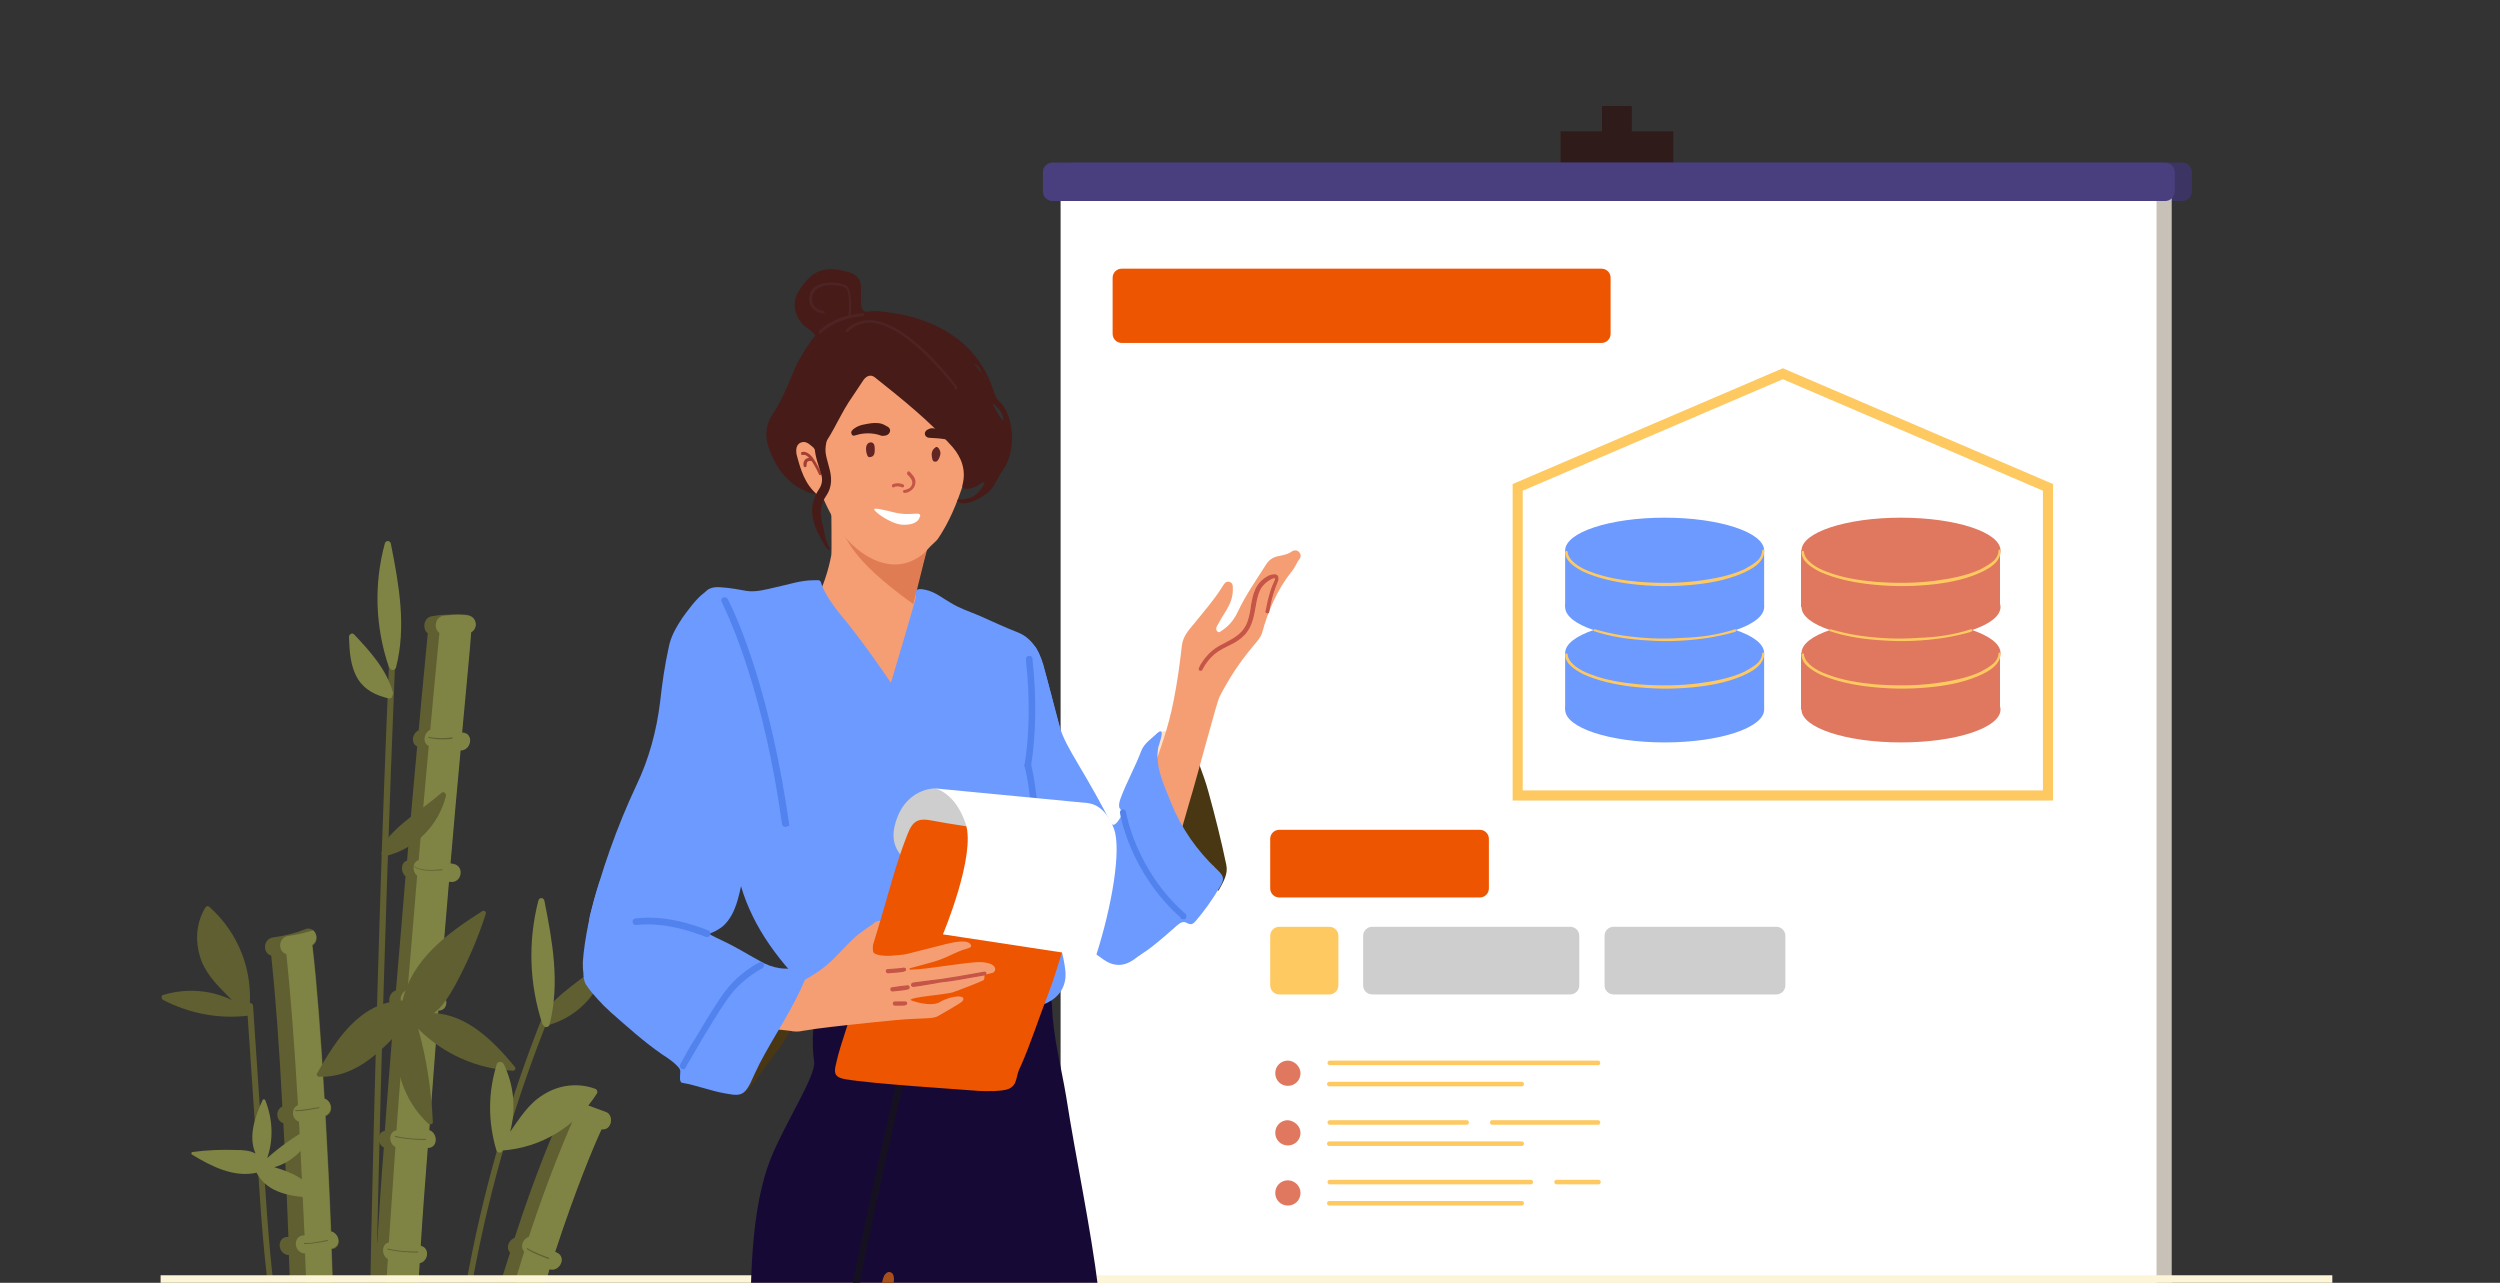 <?xml version="1.0" encoding="utf-8"?>
<!-- Generator: Adobe Illustrator 22.0.1, SVG Export Plug-In . SVG Version: 6.00 Build 0)  -->
<svg version="1.1" id="Layer_1" xmlns="http://www.w3.org/2000/svg" xmlns:xlink="http://www.w3.org/1999/xlink" x="0px" y="0px"
	 viewBox="0 0 495 254" style="enable-background:new 0 0 495 254;" xml:space="preserve">
<rect x="0" y="0" width="495" height="254" fill="#333333" stroke="none"/>
<style type="text/css">
	.st0{clip-path:url(#SVGID_2_);}
	.st1{clip-path:url(#SVGID_4_);}
	.st2{fill:#605F31;}
	.st3{fill:#7F8444;}
	.st4{fill:#2E1B1A;}
	.st5{fill:#3C3463;}
	.st6{fill:#C7C1B7;}
	.st7{fill:#FFFFFF;}
	.st8{fill:#4A3F7E;}
	.st9{fill:#6D9AFF;}
	.st10{fill:#FFC961;}
	.st11{fill:#DF785E;}
	.st12{fill:none;stroke:#FFC961;stroke-width:2;stroke-miterlimit:10;}
	.st13{fill:#ED5500;}
	.st14{fill:#CECECE;}
	.st15{fill:#FDF5D7;}
	.st16{fill:#F59E73;}
	.st17{fill:#E07C54;}
	.st18{fill:#170935;}
	.st19{fill:#A64F1A;}
	.st20{fill:#0E5C58;stroke:#161120;stroke-width:0.7;}
	.st21{fill:#6D9AFF;stroke:#5282ED;stroke-width:0.7;}
	.st22{fill:#493714;}
	.st23{fill:#FFE1C9;}
	.st24{fill:#C45547;stroke:#C45547;stroke-width:0.24;}
	.st25{fill:#B5845E;stroke:#F6B942;stroke-width:0.7;}
	.st26{fill:#4D2323;}
	.st27{fill:#471B17;}
	.st28{fill:#C45547;}
	.st29{fill:#632424;}
	.st30{fill:#A33F32;}
</style>
<g>
	<g>
		<defs>
			<rect id="SVGID_1_" width="494.5" height="254"/>
		</defs>
		<clipPath id="SVGID_2_">
			<use xlink:href="#SVGID_1_"  style="overflow:visible;"/>
		</clipPath>
		<g class="st0">
			<g>
				<g>
					<defs>
						<rect id="SVGID_3_" x="32" y="21" width="430.5" height="233"/>
					</defs>
					<clipPath id="SVGID_4_">
						<use xlink:href="#SVGID_3_"  style="overflow:visible;"/>
					</clipPath>
					<g class="st1">
						<path class="st2" d="M79.3,366.9L79.3,366.9c-0.5-10.5-0.5-23.7-0.1-38.5c2.1,0,2.7-3.2,0.5-3.5c-0.1,0-0.3,0-0.4,0
							c0.2-7.6,0.5-15.5,0.9-23.8h0.1c2.2-0.3,2.1-3.5,0-3.6c0.3-6.8,0.7-13.8,1.1-20.9h0.2c2.2,0.1,2-3.2,0-3.5
							c0.4-7.7,0.9-15.4,1.4-23.1c1.7-0.3,2.1-3,0.2-3.4c0.4-6.5,0.9-13,1.4-19.4c2.1,0,2-3,0.3-3.5c0.6-8.1,1.2-16.1,1.8-23.7
							c2.1,0,2-2.9,0.3-3.5c0.6-7.7,1.2-15.1,1.8-22c0.1,0,0.1,0,0.2,0c2.3,0.4,3-3.1,0.7-3.5c-0.2,0-0.4-0.1-0.6-0.1
							c0.7-8.3,1.4-15.9,2-22.4c2.1,0,2.7-3.3,0.5-3.5h-0.2c0.9-9.9,1.6-16.9,1.8-19.9c0.6-0.3,1-1.1,0.9-1.7
							c-0.1-1.1-0.9-1.6-1.9-1.7c-1.1-0.1-2.2-0.1-3.3,0l0,0c-1.1,0-2.2,0.1-3.3,0.3c-1.8,0.2-2,2.6-0.9,3.4
							c-0.3,3.5-1,10.1-1.8,19.2c-1.3,0.6-1.6,2.6-0.3,3.2c-0.6,6.6-1.3,14.2-2,22.6c-1.3,0.4-1.3,2.3-0.3,3.1
							c-0.6,7.1-1.2,14.6-1.9,22.6c-1.5,0.4-1.9,2.9-0.3,3.4c-0.6,7.9-1.3,16-1.9,24.4c-1.6,0.3-1.6,2.6-0.2,3.3
							c-0.5,6.2-0.9,12.5-1.3,18.9c-1.5,0.3-1.5,2.6-0.2,3.3c-0.5,7.7-1,15.4-1.4,23.1c-1.6,0.4-1.9,2.9-0.2,3.4
							c-0.4,7.5-0.8,14.9-1.2,22.2c-1.7,0.2-1.6,2.7-0.2,3.4c-0.4,7.8-0.6,15.4-0.9,22.7c-1.8,0.3-2.2,3.2-0.1,3.5l0,0
							c-0.4,15.3-0.4,29,0,39.8L79.3,366.9z"/>
						<path class="st3" d="M73.2,367.2l6.2-0.3c-0.5-10.5-0.5-23.7-0.1-38.4c2.1,0,2.7-3.2,0.5-3.5c-0.1,0-0.3,0-0.4,0
							c0.2-7.6,0.5-15.5,0.9-23.8h0.1c2.2-0.3,2.1-3.5,0-3.6c0.3-6.8,0.7-13.8,1.1-20.9h0.2c2.2,0.1,2-3.2,0-3.5
							c0.4-7.7,0.9-15.4,1.4-23.1c1.7-0.3,2.1-3,0.2-3.4c0.4-6.5,0.9-13,1.4-19.4c2.1,0,2-3,0.3-3.5c0.6-8.1,1.2-16.1,1.8-23.7
							c2.1,0,2-2.9,0.3-3.5c0.6-7.7,1.2-15.1,1.8-22c0.1,0,0.1,0,0.2,0c2.3,0.4,3-3.1,0.7-3.5c-0.2,0-0.4-0.1-0.6-0.1
							c0.7-8.3,1.4-15.9,2-22.4c2.1,0,2.7-3.3,0.5-3.5h-0.2c0.9-9.9,1.6-16.9,1.8-19.9c0.6-0.3,1-1.1,0.9-1.7
							c-0.1-1.1-0.9-1.6-1.9-1.7c-1.1-0.1-2.2-0.1-3.3,0l0,0c-0.4,0-0.7,0.1-1.1,0.1c-1.8,0.2-2.1,2.6-0.9,3.4
							c-0.3,3.5-1,10.1-1.8,19.2c-1.3,0.6-1.6,2.6-0.3,3.2c-0.6,6.6-1.3,14.2-2,22.6c-1.3,0.4-1.3,2.3-0.3,3.1
							c-0.6,7.1-1.2,14.6-1.9,22.6c-1.6,0.4-1.9,2.9-0.3,3.4c-0.6,7.9-1.3,16-1.9,24.4c-1.6,0.3-1.6,2.6-0.2,3.3
							c-0.4,6.2-0.9,12.5-1.3,18.9c-1.5,0.3-1.5,2.6-0.2,3.3c-0.5,7.7-1,15.4-1.5,23.1c-1.6,0.4-1.9,2.9-0.2,3.4
							c-0.4,7.5-0.8,14.9-1.2,22.2c-1.7,0.2-1.6,2.7-0.2,3.4c-0.4,7.8-0.6,15.4-0.9,22.7c-1.8,0.3-2.2,3.2-0.1,3.5l0,0
							C72.7,342.6,72.7,356.3,73.2,367.2z"/>
						<path class="st2" d="M60.1,345.1c0.3,14.6,0.4,24.2,0.4,24.5l8.4-0.1c0,0,0-0.1,0-0.2c0-1.9-0.2-11-0.4-24.3
							c0.2,0,0.3,0,0.4,0c2.3-0.4,2-3.9-0.2-3.6c-0.1,0-0.2,0-0.3,0c-0.1-6.4-0.3-13.6-0.5-21.3c1.7-0.7,1.5-3.3-0.1-3.5
							c-0.2-6.7-0.3-13.7-0.5-20.9c0.2,0,0.5-0.1,0.7-0.1c2.3-0.4,2-3.9-0.2-3.6c-0.2,0-0.4,0.1-0.5,0.1c-0.2-6.1-0.4-12.2-0.6-18.4
							c0.2,0,0.4-0.1,0.6-0.2c2.1-0.6,1.2-3.6-0.8-3.5c-0.3-7.6-0.5-15.3-0.8-22.7c0.1,0,0.1,0,0.2,0c1.9-0.5,1.3-3.1-0.3-3.4
							c-0.3-8-0.7-15.7-1.1-22.9c1.7-0.7,1.2-3-0.2-3.4c-0.7-12.2-1.5-22.8-2.4-30.4c1.1-0.7,1-2.2,0.2-2.9c-0.4-0.4-1-0.6-1.7-0.3
							c-2,0.8-4.1,1.3-6.3,1.6c-2.1,0.3-2.1,3.2-0.4,3.6c0.8,7.5,1.6,17.9,2.2,29.9c-1.4,0.6-1.3,2.8,0.2,3.3
							c0.4,7.1,0.7,14.6,1,22.5H57c-2.3,0-2.1,3.5,0.2,3.6c0.3,7.5,0.6,15.2,0.8,23c-0.9,0.7-0.8,2.2,0.1,2.9
							c0.2,6.4,0.4,12.8,0.6,19.1c-1.8,0.6-1.6,3.4,0.1,3.5c0.2,7.1,0.4,14,0.5,20.6c-2.1,0.2-1.9,3.4,0.1,3.5
							c0.2,7.4,0.3,14.4,0.4,20.5C58.4,342,58,344.8,60.1,345.1C60.1,345,60.1,345.1,60.1,345.1z"/>
						<path class="st3" d="M63.2,344.8c0.3,14.6,0.4,24.2,0.4,24.5l5.2-0.1c0-1.9-0.2-11-0.4-24.3c0.2,0,0.3,0,0.4,0
							c2.3-0.4,2-3.9-0.2-3.6c-0.1,0-0.2,0-0.3,0c-0.1-6.4-0.3-13.6-0.5-21.3c1.7-0.7,1.5-3.3-0.1-3.5c-0.2-6.7-0.3-13.7-0.5-20.9
							c0.2,0,0.5-0.1,0.7-0.1c2.3-0.4,2-3.9-0.2-3.6c-0.2,0-0.4,0.1-0.5,0.1c-0.2-6.1-0.4-12.2-0.6-18.4c0.2,0,0.4-0.1,0.6-0.2
							c2.1-0.6,1.2-3.6-0.8-3.5c-0.3-7.6-0.5-15.3-0.8-22.7c0.1,0,0.1,0,0.2,0c1.9-0.5,1.3-3.1-0.3-3.4c-0.3-8-0.7-15.7-1.1-22.9
							c1.7-0.7,1.2-3-0.2-3.4c-0.7-12.2-1.5-22.8-2.4-30.4c1.1-0.7,1-2.2,0.2-2.9c-1.6,0.5-3.2,0.9-4.9,1.1
							c-2.1,0.3-2.1,3.2-0.4,3.6c0.8,7.5,1.6,17.9,2.3,29.9c-1.4,0.6-1.3,2.8,0.2,3.3c0.4,7.1,0.7,14.6,1.1,22.5h-0.1
							c-2.3,0-2.1,3.5,0.2,3.6c0.3,7.5,0.6,15.2,0.8,23c-0.9,0.7-0.8,2.2,0.1,2.9c0.2,6.4,0.4,12.8,0.6,19.1
							c-1.8,0.6-1.6,3.4,0.1,3.5c0.2,7.1,0.4,14,0.5,20.6c-2.1,0.2-1.9,3.4,0.1,3.5c0.2,7.4,0.3,14.4,0.4,20.5
							C61.5,341.8,61.2,344.6,63.2,344.8L63.2,344.8z"/>
						<path class="st2" d="M81,366.5l8.3,0.4c0-0.1,0-0.2,0-0.3c0.4-9.1,1.1-17.8,1.9-26.2c2.2,0.3,2.9-3.1,0.6-3.5
							c-0.1,0-0.2,0-0.3-0.1c0.7-6.8,1.5-13.3,2.4-19.5c0.1,0,0.2,0.1,0.4,0.1c2.3,0.5,3-3,0.7-3.5c-0.2,0-0.4-0.1-0.5-0.1
							c0.9-6.2,2-12.2,3.1-17.8l0.7,0.1c2.3,0.3,3-3.2,0.7-3.5c-0.2,0-0.5,0-0.7-0.1c1.3-6.7,2.8-12.9,4.2-18.7
							c0.1,0,0.2,0.1,0.3,0.1c2.2,0.7,2.9-2.8,0.7-3.5h-0.1c1.8-7.1,3.7-13.5,5.4-19.1c2,0.6,3.5-2.4,1.4-3.3
							c-0.1-0.1-0.2-0.1-0.3-0.1c4.2-12.8,7.7-21.1,9.2-24.3c0.7,0,1.4-0.2,1.7-1c0.4-0.8,0.1-2.1-0.8-2.4c-1.8-0.7-3.6-1.3-5.4-2
							c-0.2-0.1-0.4-0.2-0.7-0.2c-0.9-0.3-1.9-0.1-2.4,0.8c-0.2,0.4-0.2,0.8-0.1,1.3c-1.6,3.5-5.3,12-9.5,25c-1.2,0.4-1.8,2-0.9,2.9
							c-1.9,5.8-3.8,12.4-5.7,19.8c-1.5,0-2,2.2-0.8,3.2c-1.6,6.4-3.2,13.3-4.7,20.8c-1.1,0.5-1.5,2.2-0.6,3
							c-1.1,5.5-2.1,11.3-3,17.4c-1.7,0.2-2.1,2.7-0.5,3.4c-0.9,6.5-1.8,13.2-2.5,20.2c-1.2,0.5-1.5,2.5-0.3,3.2
							C82.1,347.7,81.5,356.9,81,366.5z"/>
						<path class="st3" d="M83.8,366.3l5.5,0.3c0.4-9.1,1.1-17.8,1.9-26.2c2.2,0.3,2.9-3.1,0.6-3.5c-0.1,0-0.2,0-0.3-0.1
							c0.7-6.8,1.5-13.3,2.4-19.5c0.1,0,0.2,0.1,0.4,0.1c2.3,0.5,3-3,0.7-3.5c-0.2,0-0.4-0.1-0.5-0.1c0.9-6.2,2-12.2,3.1-17.8
							l0.7,0.1c2.3,0.3,3-3.2,0.7-3.5c-0.2,0-0.5,0-0.7-0.1c1.3-6.7,2.8-12.9,4.2-18.7c0.1,0,0.2,0.1,0.3,0.1
							c2.2,0.7,2.9-2.8,0.7-3.5h-0.1c1.8-7.1,3.7-13.5,5.4-19.1c2,0.6,3.5-2.4,1.4-3.3c-0.1-0.1-0.2-0.1-0.3-0.1
							c4.2-12.8,7.7-21.1,9.2-24.3c0.7,0.1,1.4-0.2,1.7-1c0.4-0.8,0.1-2.1-0.8-2.4c-1.8-0.7-3.6-1.3-5.4-2c-0.1,0.1-0.2,0.2-0.2,0.4
							c-0.2,0.4-0.2,0.8-0.1,1.3c-1.6,3.5-5.3,12-9.6,25c-1.2,0.4-1.8,2-0.9,2.9c-1.8,5.8-3.8,12.4-5.7,19.8c-1.5,0-2,2.2-0.8,3.2
							c-1.6,6.4-3.2,13.3-4.7,20.8c-1.1,0.5-1.5,2.2-0.6,3c-1.1,5.5-2.1,11.3-3,17.4c-1.6,0.2-2.1,2.7-0.5,3.4
							c-0.9,6.5-1.8,13.2-2.5,20.2c-1.2,0.5-1.5,2.5-0.3,3.2C85,347.5,84.3,356.7,83.8,366.3z"/>
						<path class="st2" d="M87.8,304c0-0.2,0.1-0.3,0.2-0.4c-0.2-35.3,6.6-70.3,19.7-103c0.3-0.7,1.4-0.2,1.1,0.5
							c-13.2,32.7-19.9,67.7-19.6,103c0,0.2-0.1,0.4-0.3,0.5c-1.8,18.3-3.2,36.5-4.4,54.8c0,0.8-1.2,0.8-1.2,0.1
							C84.6,341.1,86.1,322.5,87.8,304z"/>
						<path class="st2" d="M75.2,180.8c0.5-16.2,1.1-32.5,1.8-48.7c0-0.8,1.2-0.8,1.2-0.1c-2.3,57-3.8,114.1-4.5,171.1
							c-0.2,16.2-0.3,32.5-0.4,48.7c0,0.8-1.2,0.9-1.2,0.1C72.4,294.9,73.4,237.8,75.2,180.8z"/>
						<path class="st2" d="M58.7,300.5c-0.2-10.8-1.4-21.1-3.4-31.7c-2.1-10.8-3.2-21.6-3.9-32.6c-0.8-12.3-1.7-24.7-2.5-37
							c0-0.8,1.1-0.8,1.2-0.1c0.7,11,1.5,21.9,2.2,32.9c0.7,10.8,1.4,21.5,3.3,32.1c1.9,10.6,3.8,20.9,4.1,31.7
							c0.3,10.9,0.4,21.8,0.6,32.7c0.2,12.4,0.4,24.8,0.6,37.2c0,0.8-1.2,0.8-1.2,0.1C59.4,344.1,59.1,322.3,58.7,300.5z"/>
						<path class="st2" d="M85.7,222.1c-0.3-6.2-1.2-12.4-2.9-18.4c5,5,11.7,8,18.8,8.3c0.4,0,0.6-0.5,0.3-0.8
							c-4.1-5-9.4-10.3-16-10.6c1.8-1.3,3-3.4,4.1-5.3c2.5-4.6,4.6-9.4,6.2-14.4c0.1-0.4-0.3-0.7-0.7-0.5
							c-6.8,4.3-13.9,9.5-15.8,17.7c-8.4,0.3-13.2,7.8-16.9,14.4c-0.2,0.3,0,0.7,0.4,0.7c6.6,0.2,11.4-4.2,15.6-8.7
							c-1.1,6.6,1.1,13.4,6,18C85.2,222.7,85.8,222.6,85.7,222.1z"/>
						<path class="st3" d="M61.4,223.3c-3.1,1.7-5.9,3.7-8.5,6c1.3-3.7,1.1-7.8-0.4-11.5c-0.1-0.2-0.4-0.2-0.5,0
							c-1.5,3.3-2.9,7.2-1.4,10.6c-1.1-0.6-2.4-0.7-3.7-0.7c-2.9-0.1-5.9,0-8.8,0.4c-0.2,0-0.3,0.4-0.1,0.5
							c3.8,2.3,8.2,4.6,12.8,3.6c2.2,4.2,7.1,4.7,11.4,5c0.2,0,0.3-0.2,0.3-0.4c-1.5-3.4-4.9-4.7-8.2-5.7c3.6-1,6.5-3.8,7.6-7.4
							C61.8,223.5,61.6,223.2,61.4,223.3z"/>
						<path class="st2" d="M87.6,146.4c-0.8,0-1.8-0.1-2.8-0.3v-0.2c2.5,0.5,4.8,0.1,4.8,0.1v0.2C89.7,146.3,88.8,146.4,87.6,146.4z
							"/>
						<path class="st2" d="M85.3,172.4c-1.3,0-2.6-0.2-3.3-0.8l0.1-0.1c1.2,1.2,5.4,0.6,5.5,0.6v0.2
							C87.5,172.3,86.5,172.4,85.3,172.4z"/>
						<path class="st2" d="M86.1,198c-1,0-3.5-0.1-5.6-0.6v-0.2c2.7,0.7,6,0.6,6.1,0.6v0.2C86.6,198,86.4,198,86.1,198z"/>
						<path class="st2" d="M83.8,225.7c-1,0-3.5-0.1-5.6-0.6v-0.2c2.7,0.7,6,0.6,6.1,0.6v0.2C84.3,225.7,84.1,225.7,83.8,225.7z"/>
						<path class="st2" d="M82.3,248c-1,0-3.5-0.1-5.6-0.6v-0.2c2.7,0.7,6,0.6,6.1,0.6v0.2C82.8,248,82.6,248,82.3,248z"/>
						<path class="st2" d="M60.6,246.3c-0.1,0-0.3,0-0.4,0v-0.2c1.2,0.2,4.7-0.6,4.7-0.6v0.2C64.9,245.7,62.1,246.3,60.6,246.3z"/>
						<path class="st2" d="M58.9,220c-0.1,0-0.3,0-0.4,0v-0.2c1.2,0.1,4.7-0.6,4.7-0.6v0.2C63.2,219.4,60.3,220,58.9,220z"/>
						<path class="st2" d="M108.7,249.3c-0.1,0-3.4-1.2-4.4-2l0.1-0.2c1,0.8,4.3,1.9,4.4,2L108.7,249.3z"/>
						<path class="st2" d="M32.3,198c5.3,2.7,11,3.8,16.9,3.1c0.7-0.1,0.7-1,0.2-1.2c0.7-7.7-2.1-15.1-7.9-20.3
							c-0.3-0.3-0.7-0.2-0.9,0.2c-1.9,3.2-2,7-0.7,10.5c1.3,3.2,3.7,5.3,6,7.7c-4.2-2-8.9-2.4-13.6-1C31.9,197,31.9,197.7,32.3,198z
							"/>
						<path class="st3" d="M98.4,210.6c-1.8,5.7-1.8,11.5-0.1,17.2c0.2,0.6,1.1,0.5,1.2,0c7.7-0.6,14.5-4.7,18.7-11.3
							c0.2-0.3,0-0.8-0.3-0.9c-3.5-1.3-7.3-0.8-10.4,1.2c-2.9,1.8-4.6,4.6-6.5,7.3c1.2-4.5,0.8-9.2-1.3-13.5
							C99.3,210.1,98.6,210.2,98.4,210.6z"/>
						<path class="st3" d="M76.2,107.6c0.2-0.7,1.1-0.6,1.2,0.1c1.6,8.1,3.1,16.4,1,24.5c-0.2,0.6-1,0.6-1.2,0.1
							c-0.1-0.1-0.1-0.1-0.2-0.2C74.3,124.1,74,115.7,76.2,107.6z"/>
						<path class="st3" d="M70.9,134.5c1.4,2.2,3.6,3.2,6.1,3.8c0.4,0.1,0.8-0.4,0.7-0.7c0.1-0.1,0.2-0.3,0.1-0.5
							c-1.3-4.6-4.5-8.1-7.7-11.5c-0.4-0.4-1,0-1,0.5C69.2,128.8,69.3,131.9,70.9,134.5z"/>
						<path class="st2" d="M76.4,169.5c5.9-1.5,10.4-6,11.9-11.9c0.1-0.5-0.5-1-0.9-0.6c-3.9,3.4-8.5,5.9-11.6,10.2
							c-0.2,0.3-0.1,0.7,0.2,0.9c-0.1,0.2-0.2,0.4-0.4,0.6C75.3,169.1,75.9,169.6,76.4,169.5z"/>
						<path class="st2" d="M108.1,203.1c5.9-1.5,10.4-6,11.9-11.9c0.1-0.5-0.5-1-0.9-0.6c-3.9,3.4-8.5,5.9-11.6,10.2
							c-0.3,0.3-0.1,0.7,0.2,0.9c-0.1,0.2-0.2,0.4-0.4,0.6C107,202.8,107.6,203.2,108.1,203.1z"/>
						<path class="st3" d="M106.6,178.3c0.2-0.7,1.1-0.6,1.2,0.1c1.6,8.1,3.1,16.3,1,24.5c-0.2,0.6-1,0.6-1.2,0.1
							c-0.1-0.1-0.1-0.1-0.2-0.2C104.8,194.8,104.5,186.5,106.6,178.3z"/>
						<path class="st4" d="M323.1,70.1h-5.9V21h5.9V70.1z"/>
						<path class="st4" d="M331.3,32.3H309V26h22.3V32.3z"/>
						<path class="st5" d="M211.8,39.8h220.3c1,0,1.9-0.8,1.9-1.9v-3.8c0-1-0.8-1.9-1.9-1.9H211.8c-1,0-1.8,0.8-1.8,1.9v3.8
							C209.9,39,210.8,39.8,211.8,39.8z"/>
						<path class="st6" d="M216,293h214V36H216V293z"/>
						<path class="st7" d="M210,293h217V36H210V293z"/>
						<path class="st8" d="M208.4,39.8h220.3c1,0,1.9-0.8,1.9-1.9v-3.8c0-1-0.8-1.9-1.9-1.9H208.4c-1,0-1.9,0.8-1.9,1.9v3.8
							C206.5,39,207.4,39.8,208.4,39.8z"/>
						<g>
							<g>
								<ellipse class="st9" cx="329.6" cy="140.5" rx="19.7" ry="6.5"/>
								<rect x="309.9" y="129.3" class="st9" width="39.4" height="11.2"/>
								<ellipse class="st9" cx="329.6" cy="129.3" rx="19.7" ry="6.5"/>
								<g>
									<path class="st10" d="M348.9,129.4c0,0.7-0.4,1.4-0.9,1.9c-0.8,0.7-1.7,1.2-2.6,1.7c-2.8,1.3-6.1,1.9-9.1,2.3
										c-3.9,0.5-7.9,0.5-11.8,0.2c-3.2-0.3-6.5-0.8-9.6-2c-1.1-0.4-2.1-0.9-3-1.6c-0.6-0.5-1.2-1.1-1.4-1.8
										c-0.1-0.2-0.1-0.3-0.1-0.5c0-0.3-0.5-0.3-0.5,0c0,1.9,2.1,3.1,3.6,3.9c2.9,1.3,6.1,2,9.2,2.4c4.1,0.5,8.2,0.6,12.3,0.2
										c3.3-0.3,6.7-0.9,9.8-2.2c1.1-0.5,2.2-1,3-1.7c0.6-0.5,1.2-1.2,1.4-2c0.1-0.2,0.1-0.4,0.1-0.6
										C349.4,129.1,348.9,129.1,348.9,129.4L348.9,129.4z"/>
								</g>
							</g>
							<g>
								<ellipse class="st9" cx="329.6" cy="120.2" rx="19.7" ry="6.5"/>
								<rect x="309.9" y="109" class="st9" width="39.4" height="11.2"/>
								<ellipse class="st9" cx="329.6" cy="109" rx="19.7" ry="6.5"/>
								<g>
									<path class="st10" d="M348.9,109.1c0,0.7-0.4,1.4-0.9,1.9c-0.8,0.7-1.7,1.2-2.6,1.7c-2.8,1.3-6.1,1.9-9.1,2.3
										c-3.9,0.5-7.9,0.5-11.8,0.2c-3.2-0.3-6.5-0.8-9.6-2c-1.1-0.4-2.1-0.9-3-1.6c-0.6-0.5-1.2-1.1-1.4-1.8
										c-0.1-0.2-0.1-0.3-0.1-0.5c0-0.3-0.5-0.3-0.5,0c0,1.9,2.1,3.1,3.6,3.9c2.9,1.3,6.1,2,9.2,2.4c4.1,0.5,8.2,0.6,12.3,0.2
										c3.3-0.3,6.7-0.9,9.8-2.2c1.1-0.5,2.2-1,3-1.7c0.6-0.5,1.2-1.2,1.4-2c0.1-0.2,0.1-0.4,0.1-0.6
										C349.4,108.7,348.9,108.7,348.9,109.1L348.9,109.1z"/>
								</g>
								<g>
									<path class="st10" d="M343.5,124.6c-3.3,1.1-6.9,1.6-10.4,1.7c-4,0.3-8,0.1-12-0.5c-1.8-0.3-3.6-0.7-5.3-1.2
										c-0.3-0.1-0.4,0.4-0.1,0.4c3.3,1.1,6.9,1.6,10.4,1.8c4,0.3,8.1,0.1,12.1-0.5c1.8-0.3,3.7-0.7,5.4-1.2
										C343.9,124.9,343.7,124.5,343.5,124.6L343.5,124.6z"/>
								</g>
							</g>
							<g>
								<ellipse class="st11" cx="376.4" cy="140.5" rx="19.7" ry="6.5"/>
								<rect x="356.6" y="129.3" class="st11" width="39.4" height="11.2"/>
								<ellipse class="st11" cx="376.4" cy="129.3" rx="19.7" ry="6.5"/>
								<g>
									<path class="st10" d="M395.7,129.4c0,0.7-0.4,1.4-0.9,1.9c-0.8,0.7-1.7,1.2-2.6,1.7c-2.8,1.3-6.1,1.9-9.1,2.3
										c-3.9,0.5-7.9,0.5-11.8,0.2c-3.2-0.3-6.5-0.8-9.6-2c-1.1-0.4-2.1-0.9-3-1.6c-0.6-0.5-1.2-1.1-1.4-1.8
										c-0.1-0.2-0.1-0.3-0.1-0.5c0-0.3-0.5-0.3-0.5,0c0,1.9,2.1,3.1,3.6,3.9c2.9,1.3,6.1,2,9.2,2.4c4.1,0.5,8.2,0.6,12.3,0.2
										c3.3-0.3,6.7-0.9,9.8-2.2c1.1-0.5,2.2-1,3-1.7c0.6-0.5,1.2-1.2,1.4-2c0.1-0.2,0.1-0.4,0.1-0.6
										C396.1,129.1,395.7,129.1,395.7,129.4L395.7,129.4z"/>
								</g>
							</g>
							<g>
								<ellipse class="st11" cx="376.4" cy="120.2" rx="19.7" ry="6.5"/>
								<rect x="356.6" y="109" class="st11" width="39.4" height="11.2"/>
								<ellipse class="st11" cx="376.4" cy="109" rx="19.7" ry="6.5"/>
								<g>
									<path class="st10" d="M395.7,109.1c0,0.7-0.4,1.4-0.9,1.9c-0.8,0.7-1.7,1.2-2.6,1.7c-2.8,1.3-6.1,1.9-9.1,2.3
										c-3.9,0.5-7.9,0.5-11.8,0.2c-3.2-0.3-6.5-0.8-9.6-2c-1.1-0.4-2.1-0.9-3-1.6c-0.6-0.5-1.2-1.1-1.4-1.8
										c-0.1-0.2-0.1-0.3-0.1-0.5c0-0.3-0.5-0.3-0.5,0c0,1.9,2.1,3.1,3.6,3.9c2.9,1.3,6.1,2,9.2,2.4c4.1,0.5,8.2,0.6,12.3,0.2
										c3.3-0.3,6.7-0.9,9.8-2.2c1.1-0.5,2.2-1,3-1.7c0.6-0.5,1.2-1.2,1.4-2c0.1-0.2,0.1-0.4,0.1-0.6
										C396.1,108.7,395.7,108.7,395.7,109.1L395.7,109.1z"/>
								</g>
								<g>
									<path class="st10" d="M390.2,124.6c-3.3,1.1-6.9,1.6-10.4,1.7c-4,0.3-8,0.1-12-0.5c-1.8-0.3-3.6-0.7-5.3-1.2
										c-0.3-0.1-0.4,0.4-0.1,0.4c3.3,1.1,6.9,1.6,10.4,1.8c4,0.3,8.1,0.1,12.1-0.5c1.8-0.3,3.7-0.7,5.4-1.2
										C390.6,124.9,390.5,124.5,390.2,124.6L390.2,124.6z"/>
								</g>
							</g>
							<polygon class="st12" points="405.5,157.5 405.5,96.5 353,74 300.5,96.5 300.5,157.5 							"/>
						</g>
						<g>
							<path class="st13" d="M253.3,164.3H293c1,0,1.8,0.8,1.8,1.8v9.8c0,1-0.8,1.8-1.8,1.8h-39.7c-1,0-1.8-0.8-1.8-1.8v-9.8
								C251.5,165.1,252.3,164.3,253.3,164.3z"/>
							<path class="st14" d="M353.5,185.3v9.8c0,1-0.8,1.8-1.8,1.8h-32.2c-1,0-1.8-0.8-1.8-1.8v-9.8c0-1,0.8-1.8,1.8-1.8h32.2
								C352.7,183.5,353.5,184.3,353.5,185.3z"/>
							<path class="st10" d="M253.3,183.5h9.9c1,0,1.8,0.8,1.8,1.8v9.8c0,1-0.8,1.8-1.8,1.8h-9.9c-1,0-1.8-0.8-1.8-1.8v-9.8
								C251.5,184.3,252.3,183.5,253.3,183.5z"/>
							<path class="st14" d="M312.7,185.3v9.8c0,1-0.8,1.8-1.8,1.8h-39.2c-1,0-1.8-0.8-1.8-1.8v-9.8c0-1,0.8-1.8,1.8-1.8h39.2
								C311.9,183.5,312.7,184.3,312.7,185.3z"/>
							<g>
								<path class="st11" d="M257.5,224.3c0,1.4-1.1,2.5-2.5,2.5s-2.5-1.1-2.5-2.5s1.1-2.5,2.5-2.5
									C256.3,221.9,257.5,223,257.5,224.3z"/>
								<path class="st11" d="M257.5,236.2c0,1.4-1.1,2.5-2.5,2.5s-2.5-1.1-2.5-2.5s1.1-2.5,2.5-2.5
									C256.3,233.7,257.5,234.8,257.5,236.2z"/>
								<path class="st11" d="M257.5,212.5c0,1.4-1.1,2.5-2.5,2.5s-2.5-1.1-2.5-2.5s1.1-2.5,2.5-2.5
									C256.3,210,257.5,211.2,257.5,212.5z"/>
								<g>
									<path class="st10" d="M263.3,210.9c9.9,0,34.8,0,44.7,0c2.8,0,5.6,0,8.4,0c0.6,0,0.6-0.9,0-0.9c-9.9,0-34.8,0-44.7,0
										c-2.8,0-5.6,0-8.4,0C262.7,210,262.7,210.9,263.3,210.9L263.3,210.9z"/>
								</g>
								<g>
									<path class="st10" d="M263.2,215.1c7.7,0,30.4,0,38.1,0c0.6,0,0.6-0.9,0-0.9c-7.7,0-30.4,0-38.1,0
										C262.6,214.2,262.6,215.1,263.2,215.1L263.2,215.1z"/>
								</g>
								<g>
									<path class="st10" d="M308.2,234.5c2.8,0,5.5,0,8.3,0c0.6,0,0.6-0.9,0-0.9c-2.8,0-5.5,0-8.3,0
										C307.6,233.6,307.6,234.5,308.2,234.5L308.2,234.5z"/>
								</g>
								<g>
									<path class="st10" d="M263.3,234.5c8.3,0,31.5,0,39.8,0c0.6,0,0.6-0.9,0-0.9c-8.3,0-31.5,0-39.8,0
										C262.7,233.6,262.7,234.5,263.3,234.5L263.3,234.5z"/>
								</g>
								<g>
									<path class="st10" d="M263.2,238.7c7.7,0,30.4,0,38.1,0c0.6,0,0.6-0.9,0-0.9c-7.7,0-30.4,0-38.1,0
										C262.6,237.8,262.6,238.7,263.2,238.7L263.2,238.7z"/>
								</g>
								<g>
									<path class="st10" d="M295.4,222.7c7,0,14,0,21,0c0.6,0,0.6-0.9,0-0.9c-7,0-14,0-21,0C294.9,221.8,294.9,222.7,295.4,222.7
										L295.4,222.7z"/>
								</g>
								<g>
									<path class="st10" d="M263.3,222.7c4,0,23.1,0,27.1,0c0.6,0,0.6-0.9,0-0.9c-4,0-23.1,0-27.1,0
										C262.7,221.8,262.7,222.7,263.3,222.7L263.3,222.7z"/>
								</g>
								<g>
									<path class="st10" d="M263.2,226.9c7.7,0,30.4,0,38.1,0c0.6,0,0.6-0.9,0-0.9c-7.7,0-30.4,0-38.1,0
										C262.6,226,262.6,226.9,263.2,226.9L263.2,226.9z"/>
								</g>
							</g>
						</g>
						<path class="st13" d="M318.9,55v11.1c0,1-0.8,1.8-1.8,1.8h-95c-1,0-1.8-0.8-1.8-1.8V55c0-1,0.8-1.8,1.8-1.8h95
							C318.1,53.2,318.9,54,318.9,55z"/>
					</g>
				</g>
				<rect x="31.8" y="252.5" class="st15" width="430" height="1.5"/>
				<path class="st16" d="M165,120.1c1.3,0.7,2.2,0.9,3.4,0.5c2.9-0.9,5.9-1.4,9-1.8c0.7-0.1,0.9-0.4,0.6-0.9
					c-0.9-1.7,0.2-3.3,0.3-5c0-0.5,0.5-0.8,1-0.9c0.7-0.1,1.1,0.3,1.4,0.7c0.6,1,0.8,2.1,0.6,3.2c-0.3,2.4,1,3.6,2.8,4.7
					c4.6,2.9,9.6,4.9,15,5.8c3.4,0.6,4.9,2.8,4.9,6.1c0,1.2,0.6,2.2,0.6,3.5c-0.2,5-0.9,9.8-1.7,14.7c-1.3,7.9-2.8,15.7-4.7,23.4
					c-0.6,2.3-1.2,4.6-1.7,6.9c-0.4,1.8-1.8,3-2.4,4.6c-0.9,2.2-2.3,3.1-4.7,3.5c-5.1,0.8-10.1,1.6-15.3,1.5
					c-3.3-0.1-6.7-0.4-9.8-1.4c-3.1-1.1-5.5-3.1-7.7-5.5c-6.2-6.7-10.1-14.8-14.2-22.8c-3.6-7-5.2-14.6-6.7-22.2
					c-1.1-5.6,0-10.8,2.5-15.8c2-3.9,4.4-5.2,8.8-4.5c2.6,0.4,5.2,0.3,7.7,0.2c2.5-0.2,5.1-0.3,7.4-1.5c0.6-0.3,1.3-0.5,1.7-1
					c0.8-1.2,2-1.2,3.2-1.1c0.9,0.1,1.6,0.5,2,1.5s0.1,1.8-0.8,2.3C167.3,119.3,166.3,119.6,165,120.1z"/>
				<path class="st16" d="M186.3,92.1c-0.1,4.3-1,8.5-1.9,12.7c-1.3,6.1-3.2,12-4.9,18c-0.1,0.5-0.3,0.9-0.5,1.3s-0.7,0.9-1.2,0.6
					c-1.1-0.7-2.2,0-3.3,0c-3.3,0.2-6.6,0-9.6-1.4c-0.7-0.3-1.4-0.7-2.1-1.1c-1.8-0.9-2-1.5-1.2-3.3c1.4-2.9,2.4-5.8,3-9
					c0.1-0.7,0-8.8,0-9.5c0-3.5,2.4,1.2,4.5-1.2c3.2-3.6,6.7-6.9,10.8-9.6c0.8-0.5,1.5-1,2.4-1.4c2.1-1,4.1,0.3,4.1,2.5
					C186.3,91.3,186.3,91.7,186.3,92.1z"/>
				<path class="st17" d="M166.3,104.9c6.3,4.6,15.3,4.3,17.4,3.4c-0.7,2.4-2.4,9.8-2.9,11.3C167.9,110.3,168.4,107.1,166.3,104.9z"
					/>
				<path class="st18" d="M148.7,267.9c-0.3-14.3,0-28.7,3.9-38.5c2.8-7,9-16.4,8.6-19.2c-0.5-3.4-0.5-9.5,1.5-10.7
					c4.1-2.5,9-3.2,13.4-3.6c6.6-0.6,13.2-1.1,19.8-0.8c3.3,0.1,6.5,0.5,9.7,1c1.7,0.3,2.7,1.3,2.7,3.1c0.2,6.1,1.8,11.9,2.8,17.9
					c2,12.8,4.8,25.5,6.4,38.4c0.5,4.1,1.7,9.3-1.8,12.5C210.4,272.6,148.9,279.8,148.7,267.9z"/>
				<path class="st19" d="M176.8,252.3c-0.2-0.4-0.8-0.6-1.2-0.3c-0.2,0.1-0.3,0.3-0.5,0.5c-0.4,0.8-0.6,1.9-0.5,2.9
					c0.1,0.5,0.2,0.9,0.6,1.2c0.4,0.3,0.8,0.1,1.1-0.2c0.3-0.4,0.4-0.9,0.5-1.4C176.9,254.2,177.2,253,176.8,252.3z"/>
				<path class="st20" d="M166.6,271.7C166.5,271.7,166.5,271.7,166.6,271.7c-0.2,0-0.3-0.2-0.3-0.3c1.7-15.6,13.1-63.8,13.2-64
					c0.1-0.1,0.2-0.2,0.4-0.2c0.1,0.1,0.2,0.2,0.2,0.4c-0.1,0.5-11.5,48.3-13.2,63.9C166.8,271.6,166.7,271.7,166.6,271.7z"/>
				<path class="st9" d="M193.2,158c0-4.9,1.3-9.3,2.5-13.6c1.1-3.8,2.3-7.6,4.1-11.1c0.8-1.5,1.5-3.2,3.4-3.6
					c0.6-0.1,0.3-0.5,0.3-0.8c-0.1-0.5,0-0.9,0.5-1s1,0,1.2,0.5c0.6,1.1,1,2.3,1.3,3.4c1.3,3.9,2.1,7.9,3.2,11.8
					c0.8,2.7,2.2,5,3.6,7.4c2.5,4.2,4.9,8.4,7.1,12.8c0.4,0.8,0.9,1.6,1.3,2.4c0.5,0.9,1.1,1.6,2.3,1.1c0.5-0.2,0.7,0.1,0.9,0.5
					c1.2,2.7,3.1,4.9,4.3,7.5c2.6,5.5,1.4,9.4-3.1,13.5c-0.5,0.4-1.1,0.8-1.6,1.2c-2,1.4-4,1.4-6,0c-3.7-2.6-7.3-5.2-10.3-8.5
					c-2-2.2-3.9-4.6-5.3-7.3c-0.3-0.5-0.6-1.1-0.4-1.6c0.3-0.9-0.1-1.5-0.7-2.1c-1.8-1.9-3.4-4-4.9-6.2c-0.2-0.3-0.4-0.8-1-0.6
					c-1.4,0.4-2.1-0.4-2.4-1.5C193.3,160.6,193.1,159.2,193.2,158z"/>
				<path class="st9" d="M176.4,135.2c0,0,5.1-17,5-17.3c-0.4-1.4,0.6-1.4,1.9-1.1c1.9,0.4,3.4,1.7,5,2.6c1.8,1.1,3.7,1.7,5.6,2.5
					c2.5,1.1,5,2.3,7.6,3.3c3.3,1.3,4.7,4.6,5.4,7.6c0.8,3.2,3,11.2,3.2,12.1c0.1,0.5-6.3,14.7-5.9,18c0.4,2.6,0.7,5.1,1.2,7.6
					c0.9,4.6,2.5,8.9,3.6,13.4c0.7,2.7,1.6,5.3,1.9,8c0.4,2.7-0.7,5.1-3.1,6.4c-0.5,0.3-1.2,0.7-1.6,0.4c-1.1-0.9-2.7-1.2-3.2-2.7
					c-0.1-0.4-0.3-0.6-0.7-0.6c-5.2-0.4-10.3-0.3-15.5-0.1c-3.9,0.2-7.7,0.7-11.5,1.2c-2.2,0.3-4.4,1.1-6.6,1.5
					c-1.5,0.3-3.1,0.6-4.6,0.9c-0.9,0.2-1.6-0.5-2.1-0.9c-6.3-6-11.9-12.6-14.8-21c-0.9-2.7-1.6-5.5-2.5-8.2s-2.3-5.2-3.3-7.9
					c-1-2.5-1.5-5.2-2-7.8c-1-5.6-1.7-11.2-1.9-16.9c-0.2-5.8-0.4-12,1.4-17.6c0.7-2.1,2.1-2.5,4-2.3c1.6,0.1,3.3,0.4,4.9,0.7
					c1.9,0.3,3.9-0.3,5.7-0.7c2.4-0.5,5-1.4,7.4-1.4c1.2,0,1.5-0.2,1.7,0.6c0.6,1.9,2.3,4.3,3.5,5.8
					C171,127.1,176.4,135.2,176.4,135.2z"/>
				<path class="st9" d="M115.9,187.7c0-1.1,0.4-2,0.4-3c0.3-1.1,0.3-2.3,0.5-3.4c2.3-8.9,5.3-17.5,9.2-25.8
					c2.5-5.2,4-10.8,4.7-16.5c0.4-3.6,0.9-7.2,1.7-10.8c0.4-2.2,1.6-4.2,2.8-6c1.2-1.6,2.6-3.6,4.2-4.8c1.4-0.9,3.2-1.5,4.4-0.3
					c5.5,4.9,5.5,13.8,7.4,20.5c0.7,2.3,0.5,4.8,0.9,7.1c0.4,2.5,0.7,5,0.3,7.5c-0.3,1.9-1.6,3-1.9,4.9c-0.2,1-0.3,2.1-0.5,3.1
					c-0.8,4-1.6,8.1-2.6,12.1c-0.9,3.7-1.3,8.6-4.4,11.2c-0.8,0.6-1.7,1.1-2.7,1.4c-1.3,0.4-2.8,0.2-4.1,0.6c-0.5,0.2-1,0.5-1.5,0.8
					c-2.5,1.5-5.4,2.3-8.1,3.3c-1.5,0.5-2.9,1.2-4.5,1.2c-0.5,0-1,0-1.5,0.2c-1.1,0.5-3-0.3-3.5-1.3
					C116.8,189.1,115.9,188.4,115.9,187.7z"/>
				<path class="st21" d="M155.5,163.4c-0.1,0-0.3-0.1-0.3-0.2c-3.6-25.9-10.1-40.2-11.9-44c-0.1-0.1-0.1-0.2-0.1-0.2
					c-0.1-0.2,0-0.3,0.2-0.4c0.1,0,0.3,0,0.4,0.2c0,0,0,0.1,0.1,0.2c1.9,3.8,8.3,18.2,12,44.2C155.8,163.2,155.7,163.3,155.5,163.4
					L155.5,163.4z"/>
				<path class="st21" d="M203.5,151.9L203.5,151.9c-0.2,0-0.3-0.2-0.3-0.3c1-6.1,1.1-13.5,0.3-20.7c0-0.3,0-0.3,0-0.4
					c0-0.2,0.1-0.3,0.3-0.3s0.3,0.1,0.3,0.3c0,0,0,0.1,0,0.3c0.8,7.2,0.7,14.6-0.3,20.8C203.8,151.8,203.6,151.9,203.5,151.9z"/>
				<path class="st21" d="M208.4,181.6c-0.1,0-0.2-0.1-0.3-0.2l-3.1-11.7c0,0,0,0,0-0.1c-0.2-12.6-1.8-18-1.8-18
					c0-0.2,0-0.3,0.2-0.4c0.2,0,0.3,0,0.4,0.2c0,0.1,1.6,5.5,1.8,18.2l3.1,11.6C208.7,181.4,208.6,181.6,208.4,181.6L208.4,181.6z"
					/>
				<path class="st22" d="M144.7,215.1c2.1-1.6,3.8-3.6,5.3-5.9c2.3-3.4,4.7-6.8,6.5-10.5c0.2-0.4,0.5-0.9,0.8-1.2
					c0.5-0.4,1-0.7,1.7-0.2c0.6,0.5,0.8,1,0.4,1.7c-1.9,3.1-3.4,6.3-5.6,9.2c-1.6,2.1-3.1,4.2-4.7,6.3c-0.3,0.4-0.6,0.8-0.9,1.1
					c-1.6,1.6-0.9,1-5,0.7C143.3,216.4,144.7,215.3,144.7,215.1z"/>
				<path class="st23" d="M233.1,145.5c0.3,0.8,0-1.3-0.4-0.2c-0.5,1.5-1.4,2.6-2.4,3.7c-0.3,0.3-0.9,0.5-1.3,0.2
					c-0.6-0.4-2.6-0.4-2.5-1.1c0.8-1.1,2.8-3.8,5-3.3c0.4,0.1,0.7,0.9,0.7,0.2C232.4,145.1,232.9,145.5,233.1,145.5z"/>
				<path class="st22" d="M240.2,171.4c-1.6,1.2-3.3,0.8-4.1-0.9c-1.2-2.7-2.7-5.3-3.5-8.2c-0.1-0.3-0.3-0.6-0.2-0.8
					c0.6-1.2,1-2.7,1.8-3.6c1.7-2.1,2.1-3,1.1-5.5c-0.1-0.3-0.3-0.7-0.3-1c0-0.5,0.2-1.1,0.9-1.2c0.7-0.1,1.3,0.3,1.5,1
					c0.7,1.9,1.4,3.8,1.9,5.7c1.3,4.7,2.5,9.5,3.5,14.3c0.4,1.8-0.5,3.3-1.5,5.1c-0.2,0.4-0.6-1.2-1-1.4c-0.5-0.3-0.3-0.8-0.2-1.2
					C240.4,173,240.5,172.3,240.2,171.4z"/>
				<path class="st16" d="M220.1,185.6c-0.9-0.7-1.8-1.3-2.5-2.3c-2-2.9-2.2-5.7-0.2-8.8c1.9-3,3.9-6,5.3-9.3
					c1.7-3.7,3.4-7.4,4.9-11.2c2-5,3.8-10.1,4.8-15.4c0.7-3.5,1.2-7.1,1.6-10.7c0.2-1.9,1.4-3.2,2.5-4.5c1.9-2.4,3.9-4.6,5.5-7.2
					c0.3-0.5,0.7-1.2,1.4-1c0.8,0.2,0.7,1,0.7,1.6c0,1.4-0.5,2.7-1.2,3.9c-0.7,1.1-1.3,2.1-1.9,3.2c-0.2,0.3-0.3,0.8,0,1.1
					c0.4,0.4,0.7,0,1-0.2c1.4-0.9,2.4-2.2,3.1-3.7c1.5-3.2,3.6-6.2,5.5-9.2c0.6-1,1.4-1.6,2.6-1.8c0.8-0.2,1.7-0.3,2.4-0.8
					s1.3-0.4,1.7,0.1c0.5,0.7,0.1,1.2-0.3,1.7c-0.4,0.7-0.7,1.4-1.2,2c-2.9,3.6-4.7,7.8-5.9,12.2c-0.4,1.2-1.3,2-2,2.9
					c-2.5,3-4.6,6.2-6.4,9.7c-0.6,1.1-4.3,15.4-6.1,21.3c-1.3,4.4-2.4,8.9-4.1,13.2c-1,2.4-2,4.8-3,7.1c-0.5,1-1.1,1.8-2.2,2.3
					c-1.1,0.6-2.3,1.6-3,2.8c-0.5,0.8-1.4,0.3-1.9,0.8C220.6,185.6,220.3,185.6,220.1,185.6z"/>
				<path class="st24" d="M237.7,132.7h-0.1c-0.1-0.1-0.2-0.2-0.1-0.4c0-0.1,1.1-2.4,3.3-3.9c0.6-0.4,1.2-0.7,1.8-1
					c1.9-1,3.8-2,4.6-4.5c0.3-1,0.5-1.9,0.6-2.9c0.4-2.3,0.8-4.5,3.4-5.9c0.2-0.1,1-0.4,1.5-0.2c0.2,0.1,0.3,0.3,0.3,0.5
					c0.1,0.3-0.1,0.7-0.3,1.2c-0.3,0.8-1,2.4-1.5,5.5c0,0.2-0.2,0.3-0.3,0.2c-0.2,0-0.3-0.2-0.2-0.3c0.6-3.2,1.2-4.8,1.6-5.6
					c0.2-0.4,0.3-0.7,0.3-0.9v-0.1c-0.2-0.1-0.7,0-1,0.2c-2.4,1.3-2.7,3.2-3.1,5.5c-0.2,0.9-0.3,1.9-0.7,3c-0.9,2.8-3,3.9-4.9,4.8
					c-0.6,0.3-1.2,0.6-1.8,1c-2.1,1.4-3.1,3.6-3.1,3.6C237.9,132.7,237.8,132.7,237.7,132.7z"/>
				<path class="st9" d="M207.4,173c0-0.5,0-1.1,0.2-1.6c1.1-2.1,2.7-4,4.6-5.4c1.9-1.3,5.1-2.9,7.4-2.3c0.2,0,0.1-0.9,0.6-0.5
					c0.6,0.6,1.7-1.4,2-2c0.3-0.5-0.5-0.9-0.6-1.4c-0.1-0.6,0.1-1.2,0.3-1.8c1.2-3.2,2.9-6.2,4.1-9.4c0.6-1.5,2.1-2.4,3.2-3.5
					c0.2-0.1,0.3-0.3,0.6-0.3c0.7,0-0.4,2.8-0.5,3.3c-0.2,1.3-0.1,2.6,0.1,3.8c0.5,2.5,1.6,4.8,2.5,7.1c2,5,5.1,9.4,9,13.1
					c1.6,1.5,1.6,2,0.4,3.9c-1.3,2.2-2.8,4.3-4.5,6.3c-0.5,0.6-0.9,0.9-1.7,0.5c-0.8-0.5-1.4-0.1-2,0.4c-1.7,1.5-3.4,3-5.2,4.4
					c-1.3,1-3.2,2.2-4.8,2.7c-1.1,0.4-2,0.7-3.1,0c-0.5-0.3-0.8-0.7-1.2-1.1c-2.3-2.7-4.4-5.5-6.5-8.3c-1.1-1.4-2.2-2.8-3.4-4.2
					C208.3,175.8,207.3,174.6,207.4,173z"/>
				<path class="st25" d="M215.5,175.9L215.5,175.9c-0.2,0-0.3-0.2-0.3-0.3c0.6-4.5,3.6-10.4,3.8-10.6c0.1-0.1,0.2-0.2,0.4-0.1
					c0.1,0.1,0.2,0.2,0.1,0.4c0,0.1-3.1,6-3.7,10.5C215.8,175.8,215.6,175.9,215.5,175.9z"/>
				<path class="st21" d="M234.4,181.7c-0.1,0-0.1,0-0.2-0.1c-10.2-8.9-12.1-20.6-12.1-20.7c0-0.2,0.1-0.3,0.2-0.3
					c0.2,0,0.3,0.1,0.3,0.2c0,0.1,1.9,11.7,11.9,20.4c0.1,0.1,0.1,0.3,0,0.4C234.6,181.6,234.5,181.7,234.4,181.7z"/>
				<path class="st16" d="M175.5,184.9c0.1,0.7-0.2,1.3-0.6,1.8c-1,1.4-2.1,2.7-3.4,3.8c-0.7,0.6-1.6,1-2.4,0.4
					c-0.8-0.6-0.5-1.5-0.1-2.3c1-2,2.6-4.1,4-5.8c0.4-0.5,1.6-0.6,2.2-0.4C176,182.8,175.6,184.2,175.5,184.9z"/>
				<path class="st14" d="M185.1,156.1c0,0-6-0.1-7.9,7.2c-1.9,7.2,6.2,9.5,9.6,9.1c3.4-0.4,9-3.9,9-3.9l0.4-6.9l-2.8-2.7l-5.3-2.1
					L185.1,156.1z"/>
				<path class="st13" d="M199.7,215.6c-1.1,0.5-4.5,0.5-5.9,0.4c-3.6-0.3-21.2-1.4-26.3-2.3c-2-0.3-2.5-1-2-2.9
					c0.5-2.4,1.3-4.7,2-6.9c2.1-6.6,4.3-13.2,6.3-19.9c1.9-6.2,3.4-12.5,5.8-18.6c1.1-2.9,2.1-3.5,5.1-2.9
					c7.4,1.4,14.9,2.1,22.4,3.5c3.2,0.6,5,0.5,8.2,1.6c1.3,0.4,1.6,1.5,1.1,2.7c-1,2.5-1.4,5.2-2.5,7.7c-2.7,6.4-4,12.7-6.5,19.2
					c-1.8,4.6-3.3,9.4-5.3,13.9C201,213.1,201.6,214.8,199.7,215.6z"/>
				<path class="st7" d="M185.1,156.1l30.2,2.9c2.7,0.3,4.4,2.7,5.3,5.2c1.4,4-0.3,14.9-3.7,25.4l-30.2-4.6c0,0,6.6-15.7,4.5-21.9
					C189.1,156.8,185.1,156.1,185.1,156.1z"/>
				<path class="st16" d="M186.1,198.4c2.4-1.4,5.6-1.5,4.4-0.1c-0.4,0.4-4.3,2.6-4.8,2.9c-0.8,0.4-1.6,0.4-4,0.5
					c-3.1,0.1-5.5,0.4-8.6,0.7c-3.8,0.4-7.7,0.8-11.5,1.3c-0.9,0.1-1.7,0.3-2.6,0.4c-0.9,0.2-1.7,0.2-2.6,0
					c-2.3-0.3-4.6-0.4-6.9-0.6c-0.3,0-0.8,0.1-0.9-0.3c-0.2-0.4,0.3-0.4,0.5-0.6c0.1-0.2,0.2-0.4,0.3-0.6c0.5-2,1.7-3.6,2.9-5.2
					c1.1-1.3,2.5-1.7,4-1.9c0.9-0.2,1.7-0.2,2.5-0.6c2.1-1.1,4.1-2.4,5.9-4.1c1.8-1.7,3.4-3.7,5.4-5.3c1.1-0.8,2.2-1.7,3.5-2.3
					c0.2-0.1,0.6-0.2,0.4,0.1c-0.2,0.7-0.2,1.3-0.6,1.9c-0.5,0.8-0.7,3.2-0.5,3.9c0.2,0.6,2.2,0.9,4,0.7c2.9-0.3,1.4,0,4.2-0.7
					c1.9-0.5,4.4-1.1,6.3-1.6c1.3-0.3,4.6-1.1,4.9,0.4c0.1,0.3-1,0.6-1.7,0.8c-2.2,0.8-3.5,1.8-6.7,2.6c-0.7,0.2-2.5,0.7-3.7,1
					c-0.2,0-0.1,0.3,0,0.3c3.2,0,11.5-1.6,14.1-1.5c3.3,0.2,3,1.8,2.3,2.1c0,0-0.8,0.2-1.6,0.4c-0.2,0.1,0.1,0.8-0.3,1.1
					c-0.3,0.2-4.6,1.9-6.1,2.4c-1.2,0.4-8.3,0.9-8.3,1.5C180.3,198.1,184.3,199.5,186.1,198.4z"/>
				<path class="st24" d="M175.8,192.6c-0.1,0-0.3-0.1-0.3-0.3s0.1-0.3,0.3-0.3c1.4-0.1,2.9-0.2,3.1-0.3c0.1,0,0.3,0,0.4,0.2
					c0,0.1,0,0.3-0.2,0.3C178.9,192.4,177,192.5,175.8,192.6L175.8,192.6z"/>
				<path class="st24" d="M176.7,196.2c-0.1,0-0.3-0.1-0.3-0.3s0.1-0.3,0.2-0.3c0.5-0.1,2.9-0.4,3.1-0.4c0.2,0,0.3,0.1,0.3,0.3
					s-0.1,0.3-0.3,0.3C179.6,195.9,177.8,196.1,176.7,196.2L176.7,196.2z"/>
				<path class="st24" d="M178.5,199c-0.5,0-1.2,0-1.3,0c-0.2,0-0.3-0.1-0.3-0.3s0.1-0.3,0.3-0.3c0.6,0,1.8,0,2,0s0.3,0.1,0.3,0.2
					c0,0.2-0.1,0.3-0.2,0.3C179.1,199,178.8,199,178.5,199z"/>
				<path class="st9" d="M115.4,190.5c0.3-4.6,1.7-11.1,3.2-15.6c1.2-3.6,3.9-2.4,7.7-0.8c1.2,0.5,2.5,1,3.7,1.3
					c2.3,0.6,3.9,2.4,5.9,3.5c0.4,0.2,0.5,0.7,0.6,1.1c0.2,1.1,0.5,2.1,1.2,3c0.7,1,1.7,1.5,2.8,2c1.7,0.9,3.4,1.6,5,2.5
					c1.7,0.9,3.3,1.9,5,2.8c1.2,0.7,2.5,1.2,3.9,1.4c0.7,0.1,1.4,0.1,2.1,0.1c0.7-0.1,1.3-0.3,2-0.2c1.3,0.2,1.3,1.3,0.9,2.3
					c-2.4,5.9-6.1,11.1-9,16.7c-0.6,1.2-1.2,2.5-1.8,3.8c-1.4,2.9-2.6,2.5-5,2.1c-2.9-0.5-5.6-1.6-8.5-2.1c-0.7-0.1-0.4-1.5-0.4-2.3
					c0-0.6-0.8-1.2-1.2-1.6c-0.8-0.7-1.6-1.2-2.5-1.8c-3.6-2.5-6.8-5.4-10.1-8.3c-0.9-0.8-1.8-1.7-2.6-2.6c-0.8-0.9-1.6-1.8-2.3-2.9
					c-0.4-0.7-0.5-1.6-0.5-2.4C115.4,191.9,115.4,191.2,115.4,190.5z"/>
				<path class="st21" d="M140,185.2h-0.1c-0.1,0-7.2-3.2-14-2.4c-0.2,0-0.3-0.1-0.3-0.3s0.1-0.3,0.3-0.3c7-0.9,14.2,2.4,14.3,2.4
					c0.1,0.1,0.2,0.2,0.1,0.4C140.3,185.1,140.1,185.2,140,185.2z"/>
				<path class="st21" d="M135.3,211.4c-0.1,0-0.2-0.1-0.3-0.2c-0.1-0.2-0.1-0.2,1-2.1c0.4-0.8,1.3-2.3,2.5-4.2
					c1.7-2.9,4.1-6.8,5.5-8.6c2.8-3.6,6.4-5.4,6.5-5.4c0.1-0.1,0.3,0,0.4,0.1c0.1,0.1,0,0.3-0.1,0.4c0,0-3.6,1.8-6.3,5.2
					s-8.7,14-9,14.5c0,0.1-0.1,0.1-0.1,0.2C135.3,211.4,135.3,211.4,135.3,211.4z"/>
				<path class="st26" d="M186.7,85.8h-0.1c-1.4-0.6-5.3-4.6-5.4-4.8c-0.1-0.1-0.1-0.3,0-0.4s0.3-0.1,0.4,0c0,0,3.9,4.1,5.3,4.6
					c0.1,0.1,0.2,0.2,0.1,0.4C186.9,85.8,186.8,85.8,186.7,85.8z"/>
				<path class="st27" d="M176.2,64.6c0.5-0.1,1.2-0.3,1.2-1c0-0.8-0.6-0.7-1.2-0.7c-0.1,0-0.3,0-0.3-0.1c-0.7-1.6-3-1.2-4.1-1.1
					c-0.6,0.1-1.2-0.1-1.3-1.4c-0.1-1,0-2.1,0-3.2c0-1.7-0.8-2.7-2.4-3.2c-5.2-1.6-7.7,0-10.1,4c-1.4,2.4-0.4,5.6,1.9,7.1
					c1.5,1,2.5,2.4,2.3,4.4C162.2,70.1,174.1,65.1,176.2,64.6z"/>
				<path class="st26" d="M168.1,62.8c0.1,0,0.3-0.1,0.3-0.3c0.1-0.5,0.5-5-0.8-5.9c-0.9-0.6-3.4-1-5.3-0.3c-1.1,0.4-1.8,1.1-2,2.1
					c-0.2,0.9-0.1,1.7,0.3,2.3c0.8,1.2,2.3,1.4,2.4,1.4c0.2,0,0.3-0.1,0.3-0.2c0-0.2-0.1-0.3-0.2-0.3c0,0-1.4-0.2-2-1.2
					c-0.3-0.5-0.4-1.1-0.2-1.9c0.2-0.8,0.8-1.4,1.7-1.7c1.8-0.7,4.2-0.2,4.8,0.2c0.8,0.5,0.8,3.6,0.6,5.4
					C167.7,62.7,167.9,62.8,168.1,62.8C168,62.8,168,62.8,168.1,62.8z"/>
				<path class="st16" d="M192.2,87.3c-0.1-1.2-0.2-2.5-0.3-3.7c-0.7-1.1-0.8-2.4-1-3.6c-1.4-8.5-11-12.6-16.9-11.3
					c-2.7,0.6-5.4,1.2-7.4,3.2c-4.4,4.3-6.2,9.6-6.1,15.7c0.1,6.3,2.5,11.9,5.7,17.2c2.1,3.5,9.8,10.6,16.8,4.7
					c0.2-0.2,0.7-0.8,1.2-1.3c0.6-0.6,1.3-1.2,1.5-1.5c2.3-3.4,3.8-7.1,5.1-11.1c0.8-2.4,1.1-4.7,1-7.2
					C191.8,88.2,191.5,87.6,192.2,87.3z"/>
				<path class="st28" d="M180.1,93.4c0.7,0.7,1.4,1.5,1.1,2.5c-0.1,0.5-0.4,0.9-0.8,1.2c-0.4,0.3-0.8,0.5-1.3,0.5
					c-0.1,0-0.2,0-0.2-0.1c-0.1-0.1-0.1-0.1-0.1-0.2s0-0.2,0.1-0.2c0-0.1,0.1-0.1,0.2-0.1c0.3,0,0.6-0.2,0.9-0.3
					c0.3-0.2,0.5-0.5,0.6-0.8c0.2-0.8-0.4-1.4-0.9-1.9C179.4,93.7,179.8,93.1,180.1,93.4z"/>
				<path class="st28" d="M178.6,96.5c-0.3-0.1-0.5-0.2-0.8-0.2s-0.6,0-0.8,0.2c-0.1,0-0.2,0-0.2,0c-0.1,0-0.1-0.1-0.2-0.2
					c0-0.1,0-0.2,0-0.2c0-0.1,0.1-0.1,0.1-0.2c0.7-0.3,1.4-0.3,2.1,0c0.1,0,0.1,0.1,0.2,0.2c0,0.1,0,0.2,0,0.2
					c0,0.1-0.1,0.1-0.2,0.2C178.8,96.5,178.7,96.5,178.6,96.5z"/>
				<path class="st27" d="M172.5,83.8c-1.2,0.2-2.3,0.3-3.3,1c-0.4,0.3-0.8,0.6-0.6,1.1c0.2,0.6,0.7,0.3,1.1,0.2
					c1.4-0.4,2.9-0.4,4.3,0c0.3,0.1,0.5,0.2,0.8,0.2c0.6,0,1.2-0.2,1.4-0.8c0.2-0.6-0.3-1-0.8-1.2C174.5,83.7,173.5,83.7,172.5,83.8
					z"/>
				<path class="st27" d="M190,87.9c-0.2-0.7-2.1-2.6-3.9-2.9c-1.8-0.3-1.7-0.3-2.5,0.1c-0.4,0.2-0.6,0.7-0.4,1.1
					c0.2,0.4,0.6,0.5,1,0.5C186.1,86.8,188.1,86.9,190,87.9z"/>
				<path class="st27" d="M195.4,97.7c1.5-1.1,2.1-3.2,3.2-4.7c2.7-3.6,2.2-10.8-0.7-13.5c-0.6-0.5-0.9-1.2-1.1-1.9
					c-1.6-5.1-4.6-9-9.1-11.8c-3.8-2.3-7.9-3.5-12.2-4c-2.1-0.3-5.4,0.3-7.4,1c-1.4,0.5-1.5,1.4-2.9,2c-0.4,0.2-0.8,0.5-1.3,0.2
					s-0.9,0.1-1.3,0.4c-1.5,1.1-2.4,2.7-3.4,4.2c-0.9,1.5-1.8,3.1-2.4,4.8c-1.1,2.6-2.2,5.2-3.8,7.6c-1.5,2.2-1.6,4.6-0.6,7.2
					c1.4,3.7,3.7,6.7,7.5,8.2c1.1,0.5,2.3,0.5,3.5,0.3c0.3-0.1,0.7-0.1,0.7-0.5c0-0.5-0.4-0.4-0.7-0.4c-1.4,0.1-1.5-0.6-1.7-1.8
					c-0.2-1.6,0.1-3.1,0-4.7c0-0.2,0.1-0.4,0.2-0.6c2.6-3,4-6.7,6.1-10c1-1.5,2-3,3-4.5c0.6-0.8,1.4-1.1,2.2-0.5
					c5.4,4.3,10.8,8.6,15.4,13.8c1.8,2.1,2.7,4.6,2,7.4c-0.4,1.6,2.3,0.7,2.9,0.3c0.4-0.3,0.8-0.7,1.2-0.7c0.2,0,0.3,0.1,0.2,0.3
					c-0.2,0.5-0.6,0.9-0.9,1.3c-0.8,1.2-2,1.6-3.4,1.8c-0.2,0-0.7-0.1-0.9,0C189,99.4,191.2,100.8,195.4,97.7z M193,72.2
					c-0.4-0.4,0.5,0.1,0.7,0.4c0.3,0.4,0.5,0.9,0.7,1.4c0.2,0.4,0.7,0.8,0.8,1.2C195.4,75.7,193.7,72.8,193,72.2z M196.6,79.9
					c0.9,0.7,2.3,2.1,2,3.4C198.6,83.6,196.1,79.5,196.6,79.9z"/>
				<path class="st26" d="M189.3,77.1c0.1,0,0.1,0,0.2-0.1c0.1-0.1,0.1-0.3,0-0.4c0,0-0.1-0.1-0.1-0.2c-2.9-3.7-10.3-12.5-16.8-13
					c-2-0.1-3.7,0.5-5.1,1.9c-0.1,0.1-0.1,0.3,0,0.4s0.3,0.1,0.4,0c1.3-1.3,2.9-1.9,4.7-1.8c6.4,0.5,14.1,9.9,16.4,12.7
					c0,0.4,0,0.4,0,0.5C189.1,77.1,189.2,77.1,189.3,77.1z"/>
				<path class="st26" d="M162.3,66.1c0.1,0,0.1,0,0.2-0.1c1.7-1.6,3.9-2.5,5.4-2.9c1.6-0.4,2.9-0.5,2.9-0.5c0.2,0,0.3-0.1,0.3-0.3
					S171,62,170.8,62c-0.1,0-1.3,0.1-3,0.5c-1.6,0.4-3.8,1.3-5.6,3c-0.1,0.1-0.1,0.3,0,0.4C162.2,66.1,162.2,66.1,162.3,66.1z"/>
				<path class="st29" d="M184.5,90.4c0.1,0.4,0.1,1,0.6,1c0.5,0.1,0.7-0.4,0.9-0.8c0.3-0.7,0.3-1.3-0.2-1.9
					c-0.2-0.2-0.4-0.3-0.6-0.1C184.5,89.1,184.4,89.8,184.5,90.4z"/>
				<path class="st29" d="M171.5,89.2c0,0.3,0.1,0.6,0.2,0.9c0.1,0.3,0.3,0.5,0.6,0.4c0.9-0.1,0.9-0.9,0.9-1.6
					c0-0.6-0.1-1.4-0.9-1.3C171.6,87.7,171.4,88.5,171.5,89.2z"/>
				<path class="st7" d="M173.1,100.9c-0.2-0.5,2.4,0.2,2.9,0.3c2.6,0.7,3.3,0.6,5.6,0.5c0.4,0,0.8,0.2,0.5,0.7
					c-0.1,0.3-0.5,1.6-3.4,1.5C176.6,103.8,173.4,101.6,173.1,100.9z"/>
				<path class="st16" d="M157.7,89.9c0.8,3,1.6,6,4.3,8.2c0.8,0.6,1,1,1.7,0.7c0.8-0.3,0.6-1.2,0.5-1.8c-0.2-2.4-1.2-4.5-2.2-6.6
					c-0.4-0.7-0.5-1.5-1.2-2c-0.7-0.6-1.4-1.2-2.4-0.7C157.6,88.2,157.6,89.1,157.7,89.9z"/>
				<path class="st30" d="M162.4,94.1C162.4,94.1,162.5,94.1,162.4,94.1c0.2-0.1,0.3-0.2,0.2-0.4c0-0.1-0.8-1.9-1.7-3.1
					c-0.7-0.9-1.5-1.3-2.1-1.1c-0.2,0-0.2,0.2-0.2,0.4c0,0.1,0.2,0.2,0.4,0.2c0.5-0.2,1.1,0.4,1.5,0.9c0.9,1.2,1.7,3,1.7,3
					C162.2,94,162.3,94.1,162.4,94.1z"/>
				<path class="st30" d="M159.4,92.5c0.2,0,0.3-0.1,0.3-0.3c0-0.4,0.1-0.7,0.2-0.8c0.2-0.1,0.4-0.2,0.7-0.1h0.1
					c0.2,0,0.3-0.1,0.3-0.3c0-0.1-0.1-0.2-0.3-0.3c-0.5-0.1-0.9,0-1.2,0.2c-0.3,0.3-0.5,0.7-0.4,1.3
					C159.1,92.3,159.2,92.5,159.4,92.5L159.4,92.5z"/>
				<path class="st27" d="M161.3,88.6c0.1,1.8,0.7,3.3,1.3,5.3c0.3,1,0.2,2-0.4,2.9c-1.9,2.8-1.7,5.7-0.3,8.6c0.5,1,1,1.9,1.6,2.9
					c0.2,0.4,0.9,0.7,1,0.6c0-0.1-0.2-0.3-0.4-0.7c-0.8-1.3-0.9-3.2-1.3-4.7c-0.5-1.8-0.4-3.6,0.7-5.2c1.4-2,1.2-3.9,0.6-6
					c-0.7-2.6-0.9-3-0.3-5.6c0.1-0.5,0.8-0.1,0.3-0.3c-0.6-0.3-1.4,0.8-1.7,1.3C161.4,88.9,161.2,87.1,161.3,88.6z"/>
				<path class="st24" d="M180.8,195.3c-0.1,0-0.2-0.1-0.3-0.2c0-0.2,0-0.3,0.2-0.4c0.2-0.1,1.4-0.2,4.4-0.6
					c0.9-0.1,1.8-0.2,2.8-0.4c1-0.1,6.9-1.2,7-1.2c0.2,0,0.3,0.1,0.3,0.2c0,0.2-0.1,0.3-0.2,0.3c-0.2,0-6,1.1-7,1.2
					c-0.9,0.1-1.9,0.2-2.8,0.4C183,195,181,195.3,180.8,195.3L180.8,195.3z"/>
			</g>
		</g>
	</g>
</g>
</svg>
